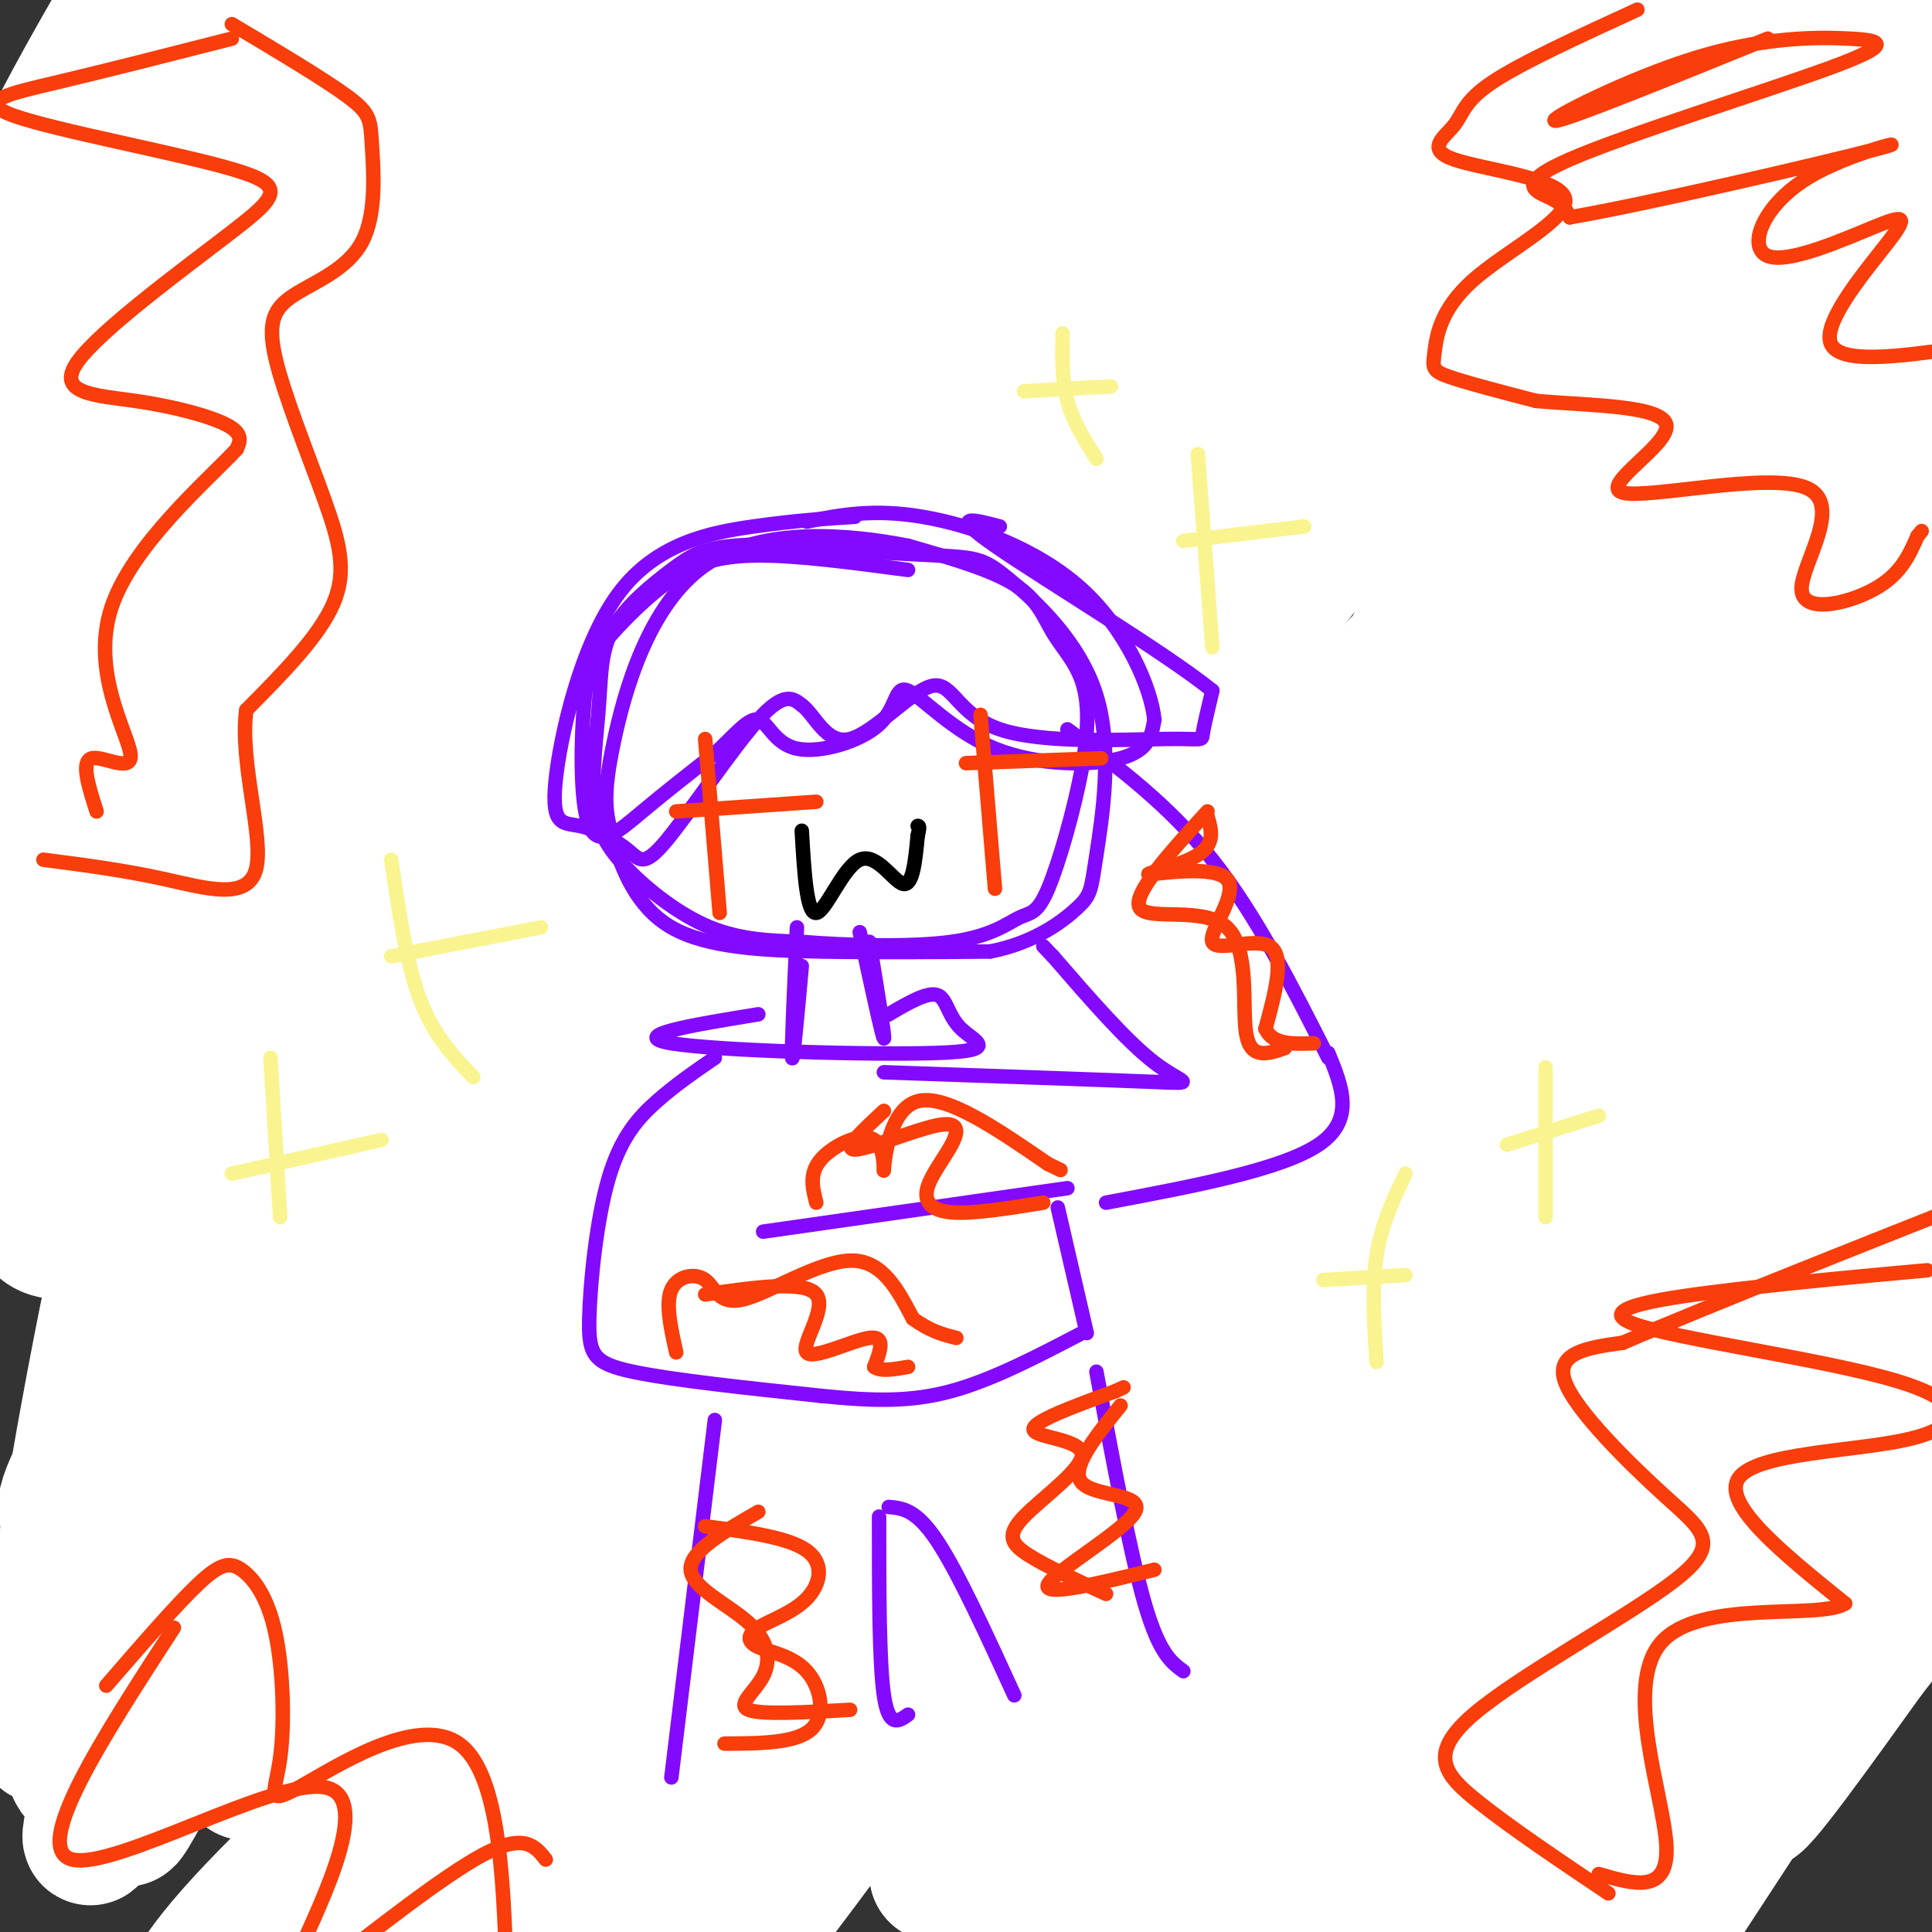 <svg viewBox='0 0 400 400' version='1.1' xmlns='http://www.w3.org/2000/svg' xmlns:xlink='http://www.w3.org/1999/xlink'><rect x="0" y="0" width="400" height="400" fill="#333333" stroke="none"/><g fill='none' stroke='#FFFFFF' stroke-width='28' stroke-linecap='round' stroke-linejoin='round'><path d='M248,78c-0.600,-2.939 -1.200,-5.878 -17,13c-15.800,18.878 -46.800,59.571 -63,85c-16.200,25.429 -17.599,35.592 -37,69c-19.401,33.408 -56.803,90.060 -59,96c-2.197,5.940 30.810,-38.832 43,-62c12.190,-23.168 3.562,-24.730 36,-69c32.438,-44.270 105.940,-131.246 134,-167c28.060,-35.754 10.676,-20.284 -8,4c-18.676,24.284 -38.643,57.384 -72,103c-33.357,45.616 -80.102,103.747 -108,142c-27.898,38.253 -36.949,56.626 -46,75'/><path d='M51,367c7.809,-18.707 50.330,-102.973 85,-161c34.670,-58.027 61.488,-89.814 91,-121c29.512,-31.186 61.719,-61.771 51,-40c-10.719,21.771 -64.363,95.897 -103,146c-38.637,50.103 -62.268,76.182 -78,102c-15.732,25.818 -23.566,51.376 -20,55c3.566,3.624 18.532,-14.686 32,-39c13.468,-24.314 25.438,-54.633 62,-96c36.562,-41.367 97.717,-93.784 133,-128c35.283,-34.216 44.694,-50.233 38,-47c-6.694,3.233 -29.495,25.717 -67,73c-37.505,47.283 -89.716,119.367 -118,161c-28.284,41.633 -32.642,52.817 -37,64'/><path d='M120,336c1.210,-0.085 22.735,-32.296 57,-74c34.265,-41.704 81.270,-92.901 133,-145c51.730,-52.099 108.186,-105.100 68,-52c-40.186,53.100 -177.015,212.302 -230,272c-52.985,59.698 -22.125,19.894 17,-27c39.125,-46.894 86.517,-100.878 129,-142c42.483,-41.122 80.059,-69.383 88,-76c7.941,-6.617 -13.753,8.409 -55,49c-41.247,40.591 -102.045,106.746 -137,148c-34.955,41.254 -44.065,57.607 -42,60c2.065,2.393 15.304,-9.173 47,-43c31.696,-33.827 81.848,-89.913 132,-146'/><path d='M327,160c39.240,-36.831 71.341,-55.909 67,-53c-4.341,2.909 -45.123,27.806 -99,82c-53.877,54.194 -120.850,137.685 -118,156c2.850,18.315 75.522,-28.545 131,-88c55.478,-59.455 93.760,-131.504 71,-116c-22.760,15.504 -106.563,118.560 -150,174c-43.437,55.440 -46.509,63.262 -37,52c9.509,-11.262 31.599,-41.609 79,-97c47.401,-55.391 120.115,-135.826 117,-129c-3.115,6.826 -82.057,100.913 -161,195'/><path d='M227,336c-34.470,41.242 -40.144,46.847 9,-5c49.144,-51.847 153.108,-161.147 147,-145c-6.108,16.147 -122.287,157.740 -150,189c-27.713,31.260 33.041,-47.814 79,-98c45.959,-50.186 77.121,-71.485 97,-85c19.879,-13.515 28.473,-19.247 -4,12c-32.473,31.247 -106.013,99.472 -139,136c-32.987,36.528 -25.419,41.358 -24,40c1.419,-1.358 -3.310,-8.904 28,-51c31.310,-42.096 98.660,-118.742 122,-141c23.340,-22.258 2.670,9.871 -18,42'/><path d='M374,230c-26.855,34.431 -84.992,99.509 -107,128c-22.008,28.491 -7.887,20.396 5,5c12.887,-15.396 24.539,-38.094 55,-76c30.461,-37.906 79.730,-91.020 55,-53c-24.730,38.020 -123.461,167.174 -119,165c4.461,-2.174 112.113,-135.675 121,-138c8.887,-2.325 -80.992,126.528 -93,148c-12.008,21.472 53.855,-64.437 89,-111c35.145,-46.563 39.573,-53.782 44,-61'/><path d='M424,237c7.333,-10.167 3.667,-5.083 0,0'/><path d='M333,371c33.415,-44.446 66.829,-88.893 55,-102c-11.829,-13.107 -68.903,5.124 -103,6c-34.097,0.876 -45.219,-15.603 -71,18c-25.781,33.603 -66.223,117.289 -78,131c-11.777,13.711 5.111,-42.552 46,-106c40.889,-63.448 105.778,-134.082 145,-180c39.222,-45.918 52.778,-67.119 45,-64c-7.778,3.119 -36.889,30.560 -66,58'/><path d='M306,132c-41.822,54.889 -113.378,163.111 -143,209c-29.622,45.889 -17.311,29.444 -5,13'/><path d='M152,111c-5.255,1.790 -10.509,3.579 -22,9c-11.491,5.421 -29.218,14.472 -46,36c-16.782,21.528 -32.619,55.532 -45,75c-12.381,19.468 -21.308,24.400 -27,24c-5.692,-0.400 -8.150,-6.131 2,-30c10.150,-23.869 32.909,-65.875 53,-95c20.091,-29.125 37.516,-45.369 53,-59c15.484,-13.631 29.029,-24.648 27,-24c-2.029,0.648 -19.632,12.961 -53,51c-33.368,38.039 -82.501,101.804 -89,109c-6.499,7.196 29.635,-42.178 62,-84c32.365,-41.822 60.961,-76.092 75,-90c14.039,-13.908 13.519,-7.454 13,-1'/><path d='M155,32c-29.726,38.484 -110.540,135.196 -146,172c-35.460,36.804 -25.565,13.702 33,-42c58.565,-55.702 165.800,-144.005 187,-155c21.200,-10.995 -43.634,55.316 -84,103c-40.366,47.684 -56.265,76.739 -78,112c-21.735,35.261 -49.307,76.728 -53,88c-3.693,11.272 16.494,-7.651 50,-48c33.506,-40.349 80.332,-102.125 114,-140c33.668,-37.875 54.180,-51.851 48,-42c-6.180,9.851 -39.051,43.529 -71,85c-31.949,41.471 -62.974,90.736 -94,140'/><path d='M61,305c-19.958,37.494 -22.854,61.230 -10,44c12.854,-17.230 41.458,-75.425 95,-147c53.542,-71.575 132.022,-156.531 93,-102c-39.022,54.531 -195.545,248.547 -212,262c-16.455,13.453 107.159,-153.659 160,-225c52.841,-71.341 34.908,-46.912 7,-17c-27.908,29.912 -65.790,65.306 -96,110c-30.210,44.694 -52.749,98.687 -64,126c-11.251,27.313 -11.215,27.947 4,-1c15.215,-28.947 45.607,-87.473 76,-146'/><path d='M114,209c28.772,-49.337 62.702,-99.680 68,-110c5.298,-10.320 -18.036,19.384 -48,70c-29.964,50.616 -66.558,122.146 -82,149c-15.442,26.854 -9.733,9.034 18,-43c27.733,-52.034 77.489,-138.283 79,-151c1.511,-12.717 -45.224,48.096 -81,116c-35.776,67.904 -60.594,142.897 -50,124c10.594,-18.897 56.598,-131.685 72,-172c15.402,-40.315 0.201,-8.158 -15,24'/><path d='M75,216c-15.957,45.057 -48.351,145.699 -55,162c-6.649,16.301 12.445,-51.739 28,-95c15.555,-43.261 27.571,-61.743 24,-61c-3.571,0.743 -22.727,20.712 -38,59c-15.273,38.288 -26.661,94.894 -25,74c1.661,-20.894 16.370,-119.288 39,-178c22.630,-58.712 53.180,-77.743 60,-82c6.820,-4.257 -10.089,6.261 -30,31c-19.911,24.739 -42.822,63.699 -54,88c-11.178,24.301 -10.622,33.943 -3,20c7.622,-13.943 22.311,-51.472 37,-89'/><path d='M58,145c17.900,-44.484 44.148,-111.194 34,-99c-10.148,12.194 -56.694,103.293 -82,155c-25.306,51.707 -29.374,64.024 0,13c29.374,-51.024 92.190,-165.389 115,-208c22.810,-42.611 5.615,-13.468 -16,17c-21.615,30.468 -47.650,62.262 -70,101c-22.350,38.738 -41.014,84.422 -27,64c14.014,-20.422 60.705,-106.948 86,-149c25.295,-42.052 29.195,-39.629 29,-38c-0.195,1.629 -4.484,2.466 -23,31c-18.516,28.534 -51.258,84.767 -84,141'/><path d='M20,173c9.577,-25.916 75.520,-161.208 75,-175c-0.520,-13.792 -67.503,93.914 -92,139c-24.497,45.086 -6.509,27.551 21,-17c27.509,-44.551 64.538,-116.117 79,-146c14.462,-29.883 6.355,-18.084 -21,23c-27.355,41.084 -73.959,111.453 -79,112c-5.041,0.547 31.479,-68.726 68,-138'/><path d='M71,-29c3.111,-14.800 -23.111,17.200 -39,37c-15.889,19.800 -21.444,27.400 -27,35'/><path d='M18,26c31.302,-42.658 62.605,-85.316 55,-74c-7.605,11.316 -54.117,76.605 -64,86c-9.883,9.395 16.863,-37.106 27,-53c10.137,-15.894 3.664,-1.183 -6,18c-9.664,19.183 -22.521,42.836 -31,57c-8.479,14.164 -12.582,18.838 4,1c16.582,-17.838 53.849,-58.187 69,-73c15.151,-14.813 8.186,-4.089 -6,20c-14.186,24.089 -35.593,61.545 -57,99'/><path d='M9,107c30.330,-21.219 134.655,-123.765 150,-123c15.345,0.765 -58.289,104.842 -83,139c-24.711,34.158 -0.500,-1.601 46,-53c46.500,-51.399 115.289,-118.437 100,-100c-15.289,18.437 -114.655,122.348 -131,141c-16.345,18.652 50.330,-47.957 92,-87c41.670,-39.043 58.335,-50.522 75,-62'/><path d='M258,-38c-32.707,44.159 -151.976,185.557 -123,170c28.976,-15.557 206.197,-188.070 244,-210c37.803,-21.930 -63.813,106.723 -117,169c-53.188,62.277 -57.947,58.177 -62,53c-4.053,-5.177 -7.399,-11.432 31,-52c38.399,-40.568 118.543,-115.448 140,-134c21.457,-18.552 -15.771,19.224 -53,57'/><path d='M318,15c-41.623,39.451 -119.182,109.578 -141,124c-21.818,14.422 12.105,-26.862 40,-59c27.895,-32.138 49.764,-55.132 68,-65c18.236,-9.868 32.841,-6.612 18,24c-14.841,30.612 -59.129,88.578 -51,80c8.129,-8.578 68.674,-83.701 104,-125c35.326,-41.299 45.434,-48.773 32,-27c-13.434,21.773 -50.410,72.792 -67,99c-16.590,26.208 -12.795,27.604 -9,29'/><path d='M312,95c11.185,-13.740 43.647,-62.591 73,-96c29.353,-33.409 55.596,-51.376 30,-18c-25.596,33.376 -103.031,118.093 -101,119c2.031,0.907 83.528,-81.997 115,-116c31.472,-34.003 12.920,-19.104 -9,7c-21.920,26.104 -47.209,63.413 -71,94c-23.791,30.587 -46.083,54.454 -35,38c11.083,-16.454 55.542,-73.227 100,-130'/><path d='M414,-7c11.249,-24.755 -10.629,-21.643 -42,-12c-31.371,9.643 -72.234,25.818 -106,50c-33.766,24.182 -60.436,56.371 -39,31c21.436,-25.371 90.979,-108.303 97,-120c6.021,-11.697 -51.478,47.841 -84,83c-32.522,35.159 -40.067,45.937 -48,56c-7.933,10.063 -16.253,19.409 -16,23c0.253,3.591 9.078,1.426 21,0c11.922,-1.426 26.941,-2.115 21,32c-5.941,34.115 -32.840,103.033 -54,152c-21.160,48.967 -36.580,77.984 -52,107'/><path d='M112,395c-5.752,4.814 5.868,-36.653 24,-70c18.132,-33.347 42.777,-58.576 58,-75c15.223,-16.424 21.026,-24.045 -6,13c-27.026,37.045 -86.880,118.756 -101,129c-14.120,10.244 17.496,-50.979 40,-87c22.504,-36.021 35.898,-46.839 40,-46c4.102,0.839 -1.086,13.335 -20,39c-18.914,25.665 -51.554,64.498 -72,90c-20.446,25.502 -28.697,37.674 -19,15c9.697,-22.674 37.342,-80.192 56,-110c18.658,-29.808 28.329,-31.904 38,-34'/><path d='M150,259c-9.356,15.454 -51.748,71.089 -74,105c-22.252,33.911 -24.366,46.099 -31,51c-6.634,4.901 -17.787,2.514 28,-39c45.787,-41.514 148.515,-122.157 162,-111c13.485,11.157 -62.272,114.114 -96,156c-33.728,41.886 -25.427,22.700 11,-19c36.427,-41.700 100.979,-105.914 113,-112c12.021,-6.086 -28.490,45.957 -69,98'/><path d='M194,388c14.975,-10.359 86.914,-85.257 100,-93c13.086,-7.743 -32.680,51.669 -60,88c-27.320,36.331 -36.193,49.580 -39,50c-2.807,0.420 0.451,-11.989 32,-49c31.549,-37.011 91.387,-98.625 98,-108c6.613,-9.375 -40.001,33.487 -66,61c-25.999,27.513 -31.384,39.677 -34,52c-2.616,12.323 -2.462,24.807 13,13c15.462,-11.807 46.231,-47.903 77,-84'/><path d='M315,318c21.153,-19.873 35.536,-27.554 30,-13c-5.536,14.554 -30.991,51.344 -50,83c-19.009,31.656 -31.573,58.178 -6,30c25.573,-28.178 89.283,-111.057 102,-122c12.717,-10.943 -25.559,50.051 -49,91c-23.441,40.949 -32.046,61.852 -18,43c14.046,-18.852 50.743,-77.460 70,-105c19.257,-27.540 21.073,-24.011 17,-16c-4.073,8.011 -14.037,20.506 -24,33'/><path d='M387,342c-10.353,14.398 -24.236,33.893 -24,31c0.236,-2.893 14.591,-28.174 30,-48c15.409,-19.826 31.870,-34.196 22,-24c-9.870,10.196 -46.073,44.959 -61,55c-14.927,10.041 -8.578,-4.638 9,-42c17.578,-37.362 46.386,-97.405 41,-93c-5.386,4.405 -44.968,73.259 -58,92c-13.032,18.741 0.484,-12.629 14,-44'/><path d='M360,269c10.803,-36.423 30.811,-105.479 23,-106c-7.811,-0.521 -43.442,67.494 -42,55c1.442,-12.494 39.955,-105.497 52,-140c12.045,-34.503 -2.380,-10.506 -10,17c-7.620,27.506 -8.436,58.521 -7,51c1.436,-7.521 5.125,-53.577 9,-73c3.875,-19.423 7.938,-12.211 12,-5'/><path d='M397,68c2.577,29.943 3.021,107.300 2,92c-1.021,-15.300 -3.506,-123.257 -3,-117c0.506,6.257 4.001,126.729 4,171c-0.001,44.271 -3.500,12.342 -7,2c-3.500,-10.342 -7.000,0.902 -9,-10c-2.000,-10.902 -2.500,-43.951 -3,-77'/><path d='M381,129c-3.013,-25.957 -9.047,-52.349 -15,-61c-5.953,-8.651 -11.825,0.441 -24,13c-12.175,12.559 -30.652,28.587 -44,48c-13.348,19.413 -21.569,42.213 -13,23c8.569,-19.213 33.926,-80.438 16,-76c-17.926,4.438 -79.135,74.540 -110,104c-30.865,29.460 -31.387,18.278 -36,18c-4.613,-0.278 -13.318,10.349 -2,-6c11.318,-16.349 42.659,-59.675 74,-103'/><path d='M227,89c24.984,-33.747 50.443,-66.614 40,-62c-10.443,4.614 -56.789,46.709 -98,77c-41.211,30.291 -77.286,48.780 -73,34c4.286,-14.780 48.932,-62.828 82,-102c33.068,-39.172 54.557,-69.470 32,-29c-22.557,40.470 -89.159,151.706 -116,198c-26.841,46.294 -13.920,27.647 -1,9'/></g>
<g fill='none' stroke='#830AFE' stroke-width='3' stroke-linecap='round' stroke-linejoin='round'><path d='M181,113c-11.129,-0.295 -22.257,-0.590 -29,0c-6.743,0.590 -9.100,2.065 -13,5c-3.900,2.935 -9.343,7.329 -12,12c-2.657,4.671 -2.527,9.619 -3,16c-0.473,6.381 -1.550,14.195 -1,20c0.550,5.805 2.725,9.601 7,14c4.275,4.399 10.650,9.400 17,12c6.350,2.600 12.675,2.800 19,3'/><path d='M166,195c9.180,0.760 22.629,1.161 31,0c8.371,-1.161 11.664,-3.884 14,-5c2.336,-1.116 3.716,-0.624 6,-6c2.284,-5.376 5.471,-16.620 7,-25c1.529,-8.380 1.400,-13.896 0,-18c-1.400,-4.104 -4.069,-6.797 -6,-10c-1.931,-3.203 -3.123,-6.915 -8,-10c-4.877,-3.085 -13.438,-5.542 -22,-8'/><path d='M188,113c-11.788,-2.325 -30.258,-4.136 -42,4c-11.742,8.136 -16.757,26.219 -19,37c-2.243,10.781 -1.715,14.261 0,20c1.715,5.739 4.615,13.737 12,18c7.385,4.263 19.253,4.789 31,5c11.747,0.211 23.374,0.105 35,0'/><path d='M205,197c9.319,-1.808 15.117,-6.329 18,-9c2.883,-2.671 2.850,-3.492 4,-11c1.150,-7.508 3.484,-21.703 0,-33c-3.484,-11.297 -12.784,-19.695 -18,-24c-5.216,-4.305 -6.347,-4.516 -15,-5c-8.653,-0.484 -24.826,-1.242 -41,-2'/><path d='M165,192c-0.583,12.833 -1.167,25.667 -1,27c0.167,1.333 1.083,-8.833 2,-19'/><path d='M178,193c2.333,10.833 4.667,21.667 5,22c0.333,0.333 -1.333,-9.833 -3,-20'/><path d='M157,210c-13.660,2.220 -27.321,4.440 -18,6c9.321,1.560 41.622,2.459 55,2c13.378,-0.459 7.833,-2.278 5,-5c-2.833,-2.722 -2.952,-6.349 -5,-7c-2.048,-0.651 -6.024,1.675 -10,4'/><path d='M184,210c-1.667,0.667 -0.833,0.333 0,0'/><path d='M148,219c-4.070,2.791 -8.140,5.582 -12,9c-3.860,3.418 -7.509,7.463 -10,16c-2.491,8.537 -3.825,21.568 -4,29c-0.175,7.432 0.807,9.266 9,11c8.193,1.734 23.596,3.367 39,5'/><path d='M170,289c10.867,1.089 18.533,1.311 27,-1c8.467,-2.311 17.733,-7.156 27,-12'/><path d='M225,276c0.000,0.000 -6.000,-26.000 -6,-26'/><path d='M221,246c0.000,0.000 -63.000,9.000 -63,9'/><path d='M183,222c23.178,0.800 46.356,1.600 56,2c9.644,0.400 5.756,0.400 0,-4c-5.756,-4.400 -13.378,-13.200 -21,-22'/><path d='M218,198c-3.500,-3.667 -1.750,-1.833 0,0'/><path d='M221,151c10.500,7.833 21.000,15.667 30,27c9.000,11.333 16.500,26.167 24,41'/><path d='M275,218c2.833,6.917 5.667,13.833 -2,19c-7.667,5.167 -25.833,8.583 -44,12'/><path d='M188,118c-11.420,-1.519 -22.840,-3.038 -31,-3c-8.160,0.038 -13.061,1.632 -18,5c-4.939,3.368 -9.917,8.510 -13,12c-3.083,3.490 -4.270,5.327 -5,13c-0.730,7.673 -1.004,21.181 1,26c2.004,4.819 6.287,0.948 11,-3c4.713,-3.948 9.857,-7.974 15,-12'/><path d='M148,156c4.137,-3.844 6.980,-7.454 9,-7c2.020,0.454 3.216,4.971 8,6c4.784,1.029 13.155,-1.432 17,-5c3.845,-3.568 3.165,-8.245 6,-7c2.835,1.245 9.186,8.412 18,12c8.814,3.588 20.090,3.597 26,2c5.910,-1.597 6.455,-4.798 7,-8'/><path d='M239,149c-0.631,-6.440 -5.708,-18.542 -15,-27c-9.292,-8.458 -22.798,-13.274 -33,-15c-10.202,-1.726 -17.101,-0.363 -24,1'/><path d='M177,107c-6.120,0.378 -12.240,0.757 -21,2c-8.760,1.243 -20.160,3.351 -28,14c-7.840,10.649 -12.122,29.839 -13,39c-0.878,9.161 1.646,8.295 5,9c3.354,0.705 7.538,2.983 10,5c2.462,2.017 3.201,3.774 8,-2c4.799,-5.774 13.657,-19.078 19,-25c5.343,-5.922 7.172,-4.461 9,-3'/><path d='M166,146c2.714,1.928 4.999,8.246 10,7c5.001,-1.246 12.719,-10.058 17,-11c4.281,-0.942 5.127,5.985 14,9c8.873,3.015 25.774,2.120 34,2c8.226,-0.120 7.779,0.537 8,-1c0.221,-1.537 1.111,-5.269 2,-9'/><path d='M251,143c-9.733,-7.889 -35.067,-23.111 -45,-30c-9.933,-6.889 -4.467,-5.444 1,-4'/></g>
<g fill='none' stroke='#F93D0B' stroke-width='3' stroke-linecap='round' stroke-linejoin='round'><path d='M146,153c0.000,0.000 3.000,36.000 3,36'/><path d='M140,168c0.000,0.000 29.000,-2.000 29,-2'/><path d='M203,148c0.000,0.000 3.000,36.000 3,36'/><path d='M200,158c0.000,0.000 28.000,-1.000 28,-1'/></g>
<g fill='none' stroke='#000000' stroke-width='3' stroke-linecap='round' stroke-linejoin='round'><path d='M166,172c0.500,8.637 1.000,17.274 3,17c2.000,-0.274 5.500,-9.458 9,-11c3.500,-1.542 7.000,4.560 9,5c2.000,0.440 2.500,-4.780 3,-10'/><path d='M190,173c0.500,-2.000 0.250,-2.000 0,-2'/></g>
<g fill='none' stroke='#F93D0B' stroke-width='3' stroke-linecap='round' stroke-linejoin='round'><path d='M140,280c-1.128,-5.064 -2.255,-10.128 -1,-13c1.255,-2.872 4.893,-3.553 7,-2c2.107,1.553 2.683,5.341 8,4c5.317,-1.341 15.376,-7.812 22,-8c6.624,-0.188 9.812,5.906 13,12'/><path d='M189,273c3.667,2.667 6.333,3.333 9,4'/><path d='M146,268c10.327,-1.482 20.655,-2.964 23,0c2.345,2.964 -3.292,10.375 -2,12c1.292,1.625 9.512,-2.536 13,-3c3.488,-0.464 2.244,2.768 1,6'/><path d='M181,283c1.333,1.000 4.167,0.500 7,0'/><path d='M250,168c-7.881,8.637 -15.762,17.274 -14,20c1.762,2.726 13.167,-0.458 18,4c4.833,4.458 3.095,16.560 4,22c0.905,5.440 4.452,4.220 8,3'/><path d='M250,169c0.823,2.848 1.646,5.696 -2,8c-3.646,2.304 -11.762,4.065 -10,4c1.762,-0.065 13.400,-1.956 16,1c2.600,2.956 -3.838,10.757 -3,13c0.838,2.243 8.954,-1.074 12,1c3.046,2.074 1.023,9.537 -1,17'/><path d='M262,213c1.500,3.333 5.750,3.167 10,3'/><path d='M169,249c-0.775,-3.037 -1.550,-6.073 1,-9c2.550,-2.927 8.426,-5.743 11,-4c2.574,1.743 1.847,8.046 2,6c0.153,-2.046 1.187,-12.442 7,-14c5.813,-1.558 16.407,5.721 27,13'/><path d='M217,241c4.500,2.167 2.250,1.083 0,0'/><path d='M183,230c-4.327,4.007 -8.654,8.015 -6,8c2.654,-0.015 12.288,-4.051 17,-5c4.712,-0.949 4.500,1.189 3,4c-1.500,2.811 -4.288,6.295 -5,9c-0.712,2.705 0.654,4.630 5,5c4.346,0.370 11.673,-0.815 19,-2'/></g>
<g fill='none' stroke='#830AFE' stroke-width='3' stroke-linecap='round' stroke-linejoin='round'><path d='M148,294c0.000,0.000 -9.000,74.000 -9,74'/><path d='M182,314c0.000,15.083 0.000,30.167 1,37c1.000,6.833 3.000,5.417 5,4'/><path d='M184,312c2.833,0.250 5.667,0.500 10,7c4.333,6.500 10.167,19.250 16,32'/><path d='M227,284c3.500,18.833 7.000,37.667 10,48c3.000,10.333 5.500,12.167 8,14'/></g>
<g fill='none' stroke='#F93D0B' stroke-width='3' stroke-linecap='round' stroke-linejoin='round'><path d='M229,330c-6.179,-2.842 -12.357,-5.684 -16,-8c-3.643,-2.316 -4.750,-4.105 -1,-8c3.750,-3.895 12.356,-9.895 12,-13c-0.356,-3.105 -9.673,-3.316 -10,-5c-0.327,-1.684 8.337,-4.842 17,-8'/><path d='M231,288c2.833,-1.333 1.417,-0.667 0,0'/><path d='M232,291c-5.292,6.548 -10.583,13.095 -8,16c2.583,2.905 13.042,2.167 11,6c-2.042,3.833 -16.583,12.238 -18,15c-1.417,2.762 10.292,-0.119 22,-3'/><path d='M146,316c8.591,1.135 17.183,2.269 21,5c3.817,2.731 2.861,7.057 0,10c-2.861,2.943 -7.626,4.501 -10,6c-2.374,1.499 -2.358,2.938 0,4c2.358,1.062 7.058,1.748 10,5c2.942,3.252 4.126,9.072 1,12c-3.126,2.928 -10.563,2.964 -18,3'/><path d='M157,313c-7.128,4.104 -14.255,8.207 -14,12c0.255,3.793 7.893,7.274 12,11c4.107,3.726 4.683,7.695 3,11c-1.683,3.305 -5.624,5.944 -3,7c2.624,1.056 11.812,0.528 21,0'/><path d='M339,2c-11.997,5.497 -23.995,10.994 -30,15c-6.005,4.006 -6.019,6.523 -8,9c-1.981,2.477 -5.931,4.916 0,7c5.931,2.084 21.741,3.813 23,8c1.259,4.187 -12.034,10.834 -19,17c-6.966,6.166 -7.606,11.852 -8,15c-0.394,3.148 -0.541,3.756 3,5c3.541,1.244 10.771,3.122 18,5'/><path d='M318,83c10.084,0.951 26.293,0.829 27,5c0.707,4.171 -14.087,12.634 -9,14c5.087,1.366 30.054,-4.366 38,-1c7.946,3.366 -1.130,15.829 -1,21c0.130,5.171 9.466,3.049 15,0c5.534,-3.049 7.267,-7.024 9,-11'/><path d='M397,111c1.500,-1.833 0.750,-0.917 0,0'/><path d='M366,8c-20.992,8.524 -41.984,17.049 -44,17c-2.016,-0.049 14.944,-8.670 29,-13c14.056,-4.330 25.208,-4.367 32,-4c6.792,0.367 9.222,1.140 -4,6c-13.222,4.860 -42.098,13.809 -54,19c-11.902,5.191 -6.829,6.626 -4,8c2.829,1.374 3.415,2.687 4,4'/><path d='M325,45c15.521,-2.633 52.322,-11.215 63,-14c10.678,-2.785 -4.769,0.227 -14,6c-9.231,5.773 -12.247,14.307 -8,16c4.247,1.693 15.757,-3.453 22,-6c6.243,-2.547 7.219,-2.493 3,3c-4.219,5.493 -13.634,16.427 -12,21c1.634,4.573 14.317,2.787 27,1'/><path d='M406,72c5.667,0.000 6.333,-0.500 7,-1'/><path d='M333,392c-10.058,-6.751 -20.115,-13.503 -27,-19c-6.885,-5.497 -10.596,-9.741 -1,-18c9.596,-8.259 32.500,-20.533 42,-28c9.500,-7.467 5.596,-10.126 -2,-17c-7.596,-6.874 -18.885,-17.964 -21,-24c-2.115,-6.036 4.942,-7.018 12,-8'/><path d='M336,278c17.333,-7.500 54.667,-22.250 92,-37'/><path d='M399,263c-12.959,1.171 -25.919,2.341 -40,4c-14.081,1.659 -29.284,3.806 -21,7c8.284,3.194 40.056,7.433 55,12c14.944,4.567 13.062,9.460 2,12c-11.062,2.540 -31.303,2.726 -35,8c-3.697,5.274 9.152,15.637 22,26'/><path d='M382,332c-5.417,3.405 -29.958,-1.083 -38,8c-8.042,9.083 0.417,31.738 1,42c0.583,10.262 -6.708,8.131 -14,6'/><path d='M48,5c9.617,5.739 19.234,11.478 24,15c4.766,3.522 4.682,4.828 5,10c0.318,5.172 1.037,14.210 -2,20c-3.037,5.790 -9.830,8.333 -14,11c-4.170,2.667 -5.716,5.457 -4,13c1.716,7.543 6.693,19.838 10,29c3.307,9.162 4.945,15.189 2,22c-2.945,6.811 -10.472,14.405 -18,22'/><path d='M51,147c-1.500,10.702 3.750,26.458 2,33c-1.750,6.542 -10.500,3.869 -19,2c-8.500,-1.869 -16.750,-2.935 -25,-4'/><path d='M48,8c-12.904,3.294 -25.809,6.588 -36,9c-10.191,2.412 -17.669,3.942 -9,7c8.669,3.058 33.483,7.643 45,11c11.517,3.357 9.735,5.485 0,13c-9.735,7.515 -27.424,20.416 -32,27c-4.576,6.584 3.960,6.849 12,8c8.040,1.151 15.583,3.186 19,5c3.417,1.814 2.709,3.407 2,5'/><path d='M49,93c-5.952,6.410 -21.833,19.935 -26,33c-4.167,13.065 3.378,25.671 4,30c0.622,4.329 -5.679,0.380 -8,1c-2.321,0.620 -0.660,5.810 1,11'/><path d='M22,349c7.206,-8.329 14.413,-16.657 19,-21c4.587,-4.343 6.556,-4.700 9,-3c2.444,1.700 5.365,5.458 7,13c1.635,7.542 1.985,18.867 1,26c-0.985,7.133 -3.304,10.074 4,6c7.304,-4.074 24.230,-15.164 33,-9c8.770,6.164 9.385,29.582 10,53'/><path d='M105,414c1.667,8.833 0.833,4.417 0,0'/><path d='M36,337c-14.902,22.944 -29.804,45.887 -21,48c8.804,2.113 41.315,-16.605 52,-15c10.685,1.605 -0.456,23.533 -5,34c-4.544,10.467 -2.493,9.472 6,3c8.493,-6.472 23.426,-18.421 32,-23c8.574,-4.579 10.787,-1.790 13,1'/></g>
<g fill='none' stroke='#F9F490' stroke-width='3' stroke-linecap='round' stroke-linejoin='round'><path d='M81,178c1.583,10.750 3.167,21.500 6,29c2.833,7.500 6.917,11.750 11,16'/><path d='M81,198c0.000,0.000 31.000,-6.000 31,-6'/><path d='M248,94c0.000,0.000 3.000,40.000 3,40'/><path d='M245,112c0.000,0.000 25.000,-3.000 25,-3'/><path d='M291,243c-2.500,5.250 -5.000,10.500 -6,17c-1.000,6.500 -0.500,14.250 0,22'/><path d='M274,265c0.000,0.000 17.000,-1.000 17,-1'/><path d='M220,69c-0.083,4.833 -0.167,9.667 1,14c1.167,4.333 3.583,8.167 6,12'/><path d='M212,81c0.000,0.000 18.000,-1.000 18,-1'/><path d='M320,221c0.000,0.000 0.000,31.000 0,31'/><path d='M312,237c0.000,0.000 19.000,-6.000 19,-6'/><path d='M56,219c0.000,0.000 2.000,33.000 2,33'/><path d='M48,243c0.000,0.000 31.000,-7.000 31,-7'/></g>
</svg>